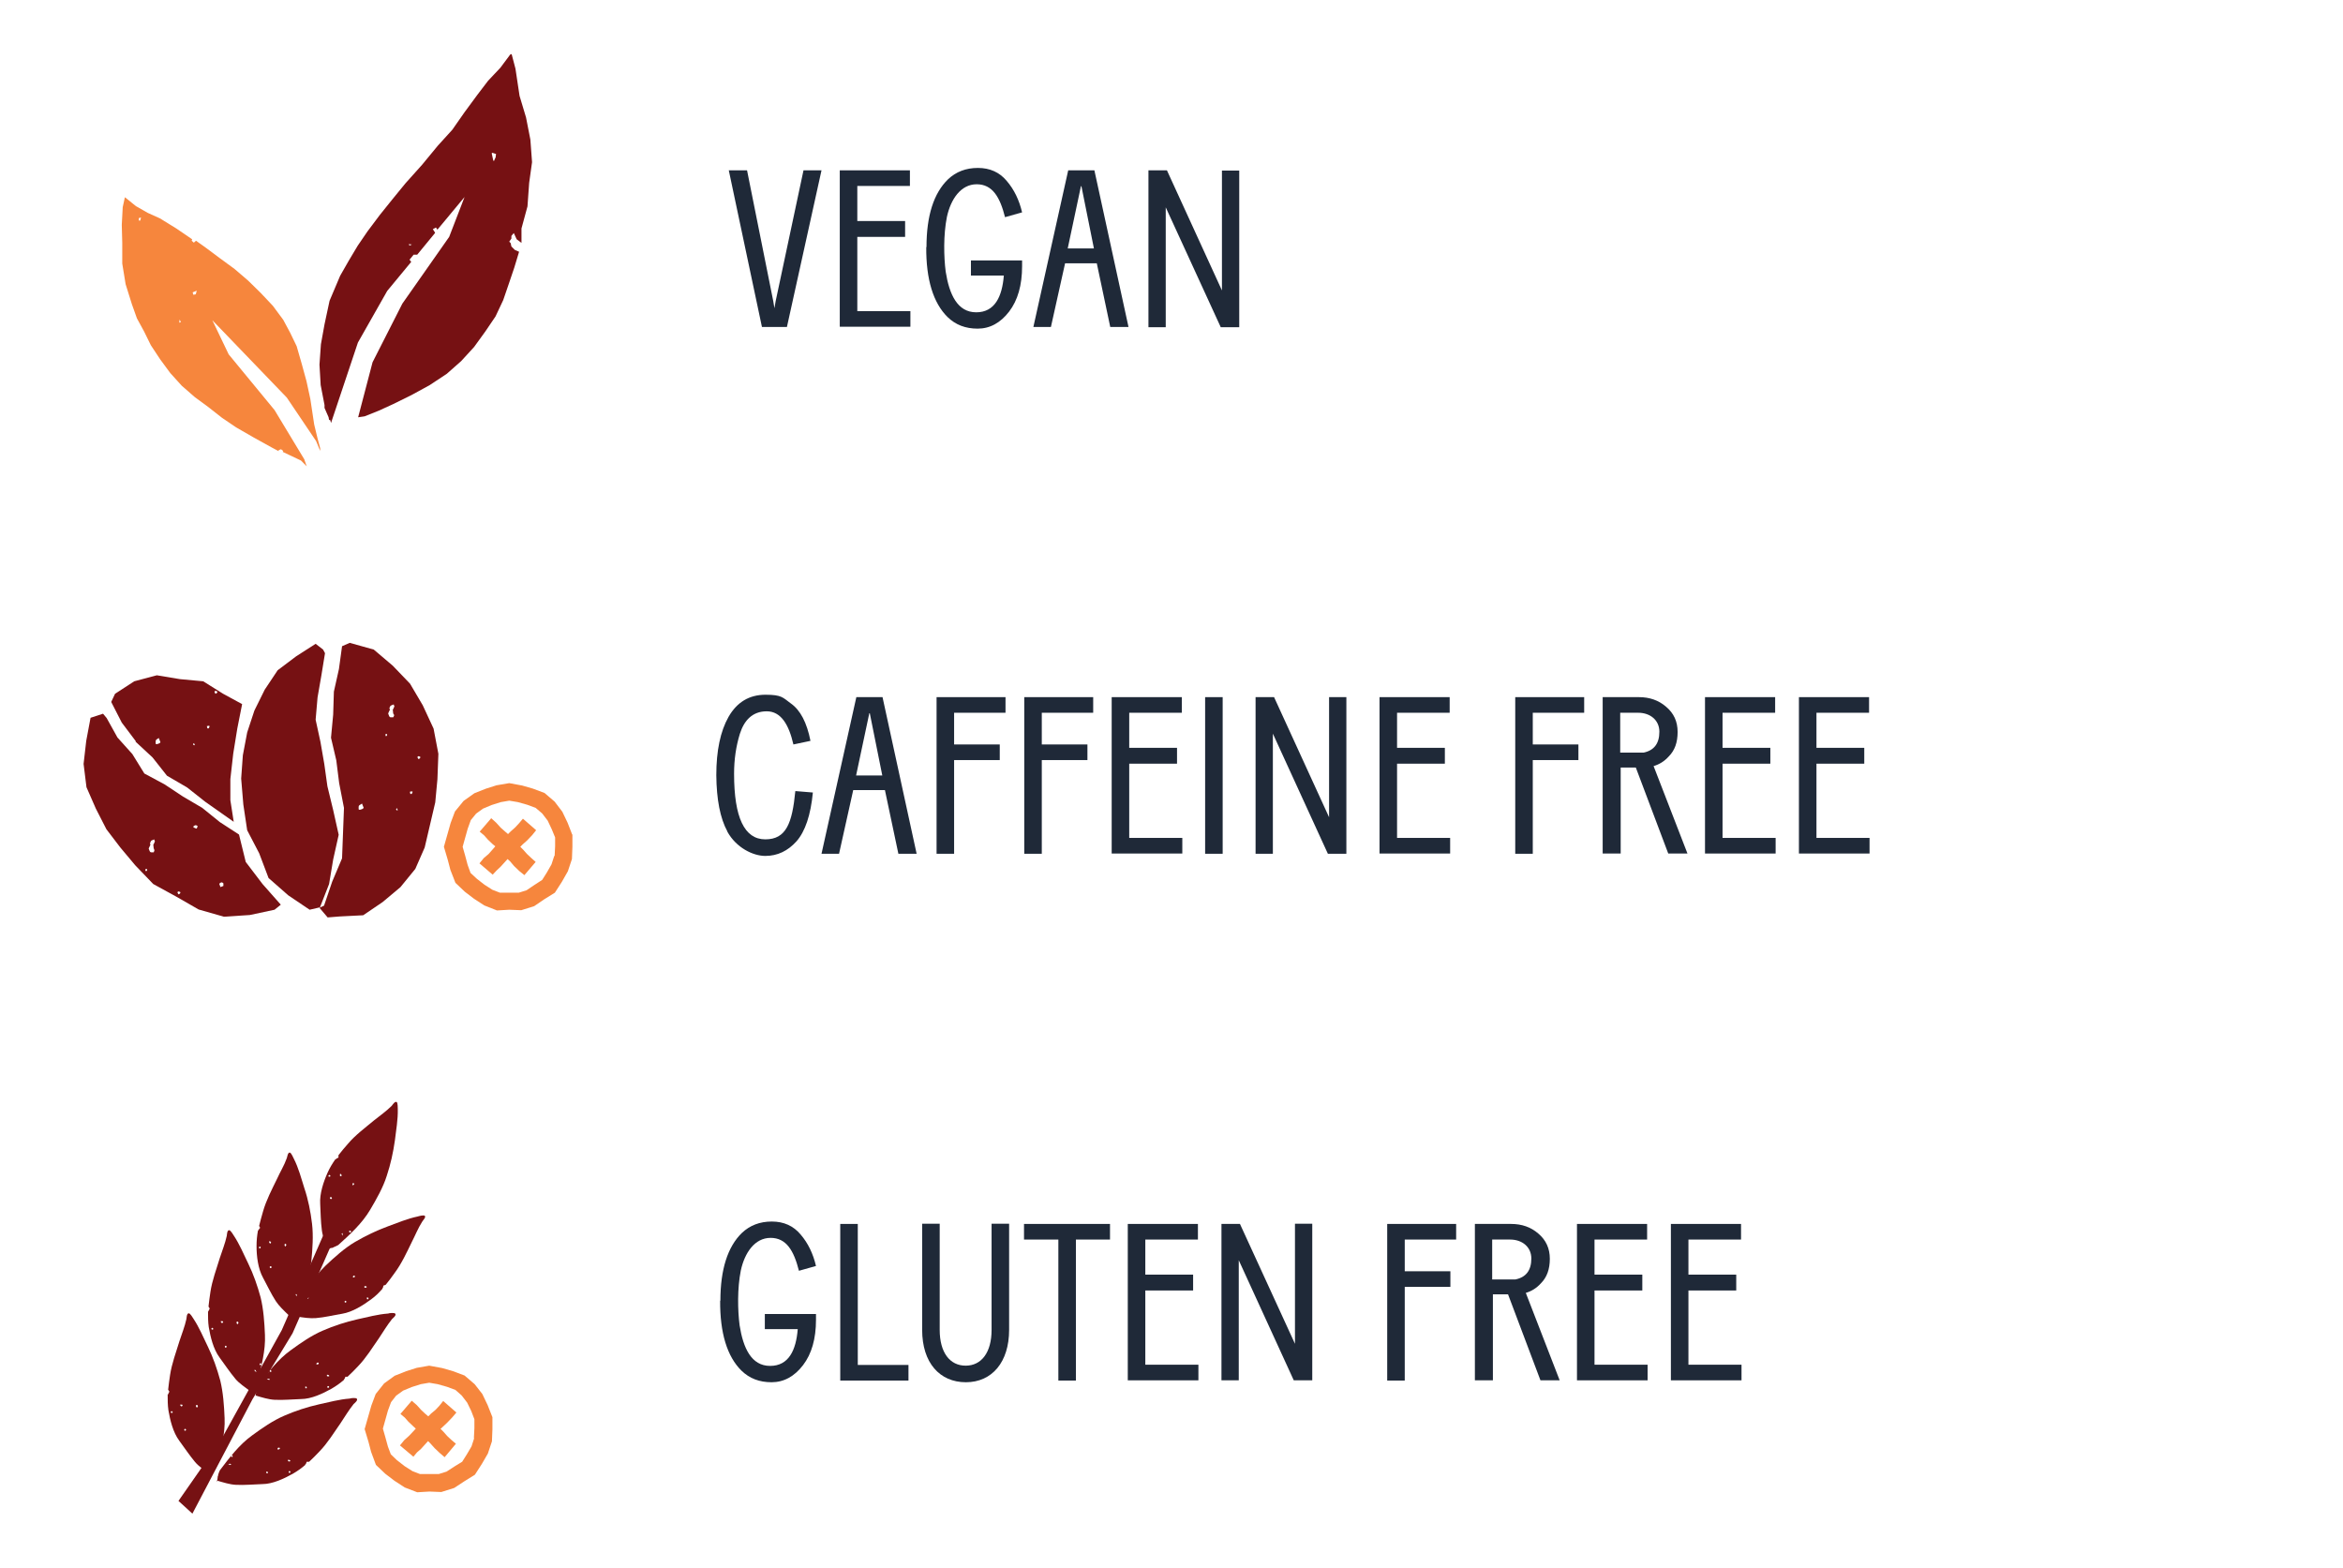 <svg viewBox="0 0 975.4 652.8" version="1.1" height="230.3mm" width="344.1mm" xmlns="http://www.w3.org/2000/svg" id="Layer_1">
  
  <defs>
    <style>
      .st0 {
        fill: #1f2938;
      }

      .st1 {
        fill: #f6863d;
      }

      .st2 {
        fill: #761113;
      }
    </style>
  </defs>
  <path d="M317.2,136.1l-13.8-65.2h7.6l10.9,54.4.5,3,.5-2.9,11.6-54.5h7.5l-14.4,65.2h-10.4Z" class="st0"></path>
  <path d="M349.6,136.1v-65.2h29.2v6.5h-21.9v14.6h19.9v6.6h-19.9v30.9h22.1v6.5h-29.4Z" class="st0"></path>
  <path d="M385.7,102.9c0-13.1,3-22.5,9-28.3,3.3-3.1,7.4-4.7,12.4-4.7s9,1.8,12,5.4c3.1,3.6,5.2,8,6.4,13.1l-7.1,2c-2.1-8.3-5.2-13.7-11.8-13.7s-10.8,6.2-12.4,13.6c-1.5,7.5-1.3,16.6-.5,22.8,1.5,9.5,4.9,16.9,12.7,16.9s10.8-6.6,11.5-15.3h-13.7v-6.3h21.3v2.4c0,7.9-1.8,14.2-5.4,18.9-3.6,4.7-8,7.1-13.1,7.1s-9.2-1.6-12.5-4.8c-6-5.9-9-15.7-8.9-29.2h0Z" class="st0"></path>
  <path d="M430.2,136.1l14.5-65.2h10.9l14.2,65.2h-7.6l-5.6-26.5h-13.2l-5.9,26.5h-7.3ZM450,77.5l-5.5,25.9h10.9l-5.2-25.9h-.2,0Z" class="st0"></path>
  <path d="M478.1,136.1v-65.2h7.7l22.9,50v-49.9h7.2v65.2h-7.7l-22.9-49.9v49.9h-7.2Z" class="st0"></path>
  <path d="M302.8,346.1c-3-5.5-4.5-13.3-4.6-23.4,0-10.2,1.7-18.3,5.1-24.3,3.5-6.1,8.6-9.2,15.4-9.2s7.2,1.2,10.5,3.6c4,2.8,6.7,8,8.2,15.6l-7.1,1.5c-1.9-8.3-5.2-13.8-11.1-13.8s-9.4,3.7-11.2,9.4c-1.6,5.2-2.4,10.7-2.4,16.6,0,18.2,4.3,27.3,13,27.3s11.2-6.7,12.5-20.1l7.3.6c-.9,9.4-3.2,16.2-6.8,20.3-3.6,4-7.9,6.1-13,6.1s-12.1-3.4-15.8-10.1h0Z" class="st0"></path>
  <path d="M342,355.4l14.5-65.2h10.9l14.2,65.2h-7.6l-5.6-26.5h-13.2l-5.9,26.5h-7.3ZM361.9,296.9l-5.5,25.9h10.9l-5.2-25.9h-.2,0Z" class="st0"></path>
  <path d="M389.9,355.4v-65.2h28.7v6.5h-21.4v13.2h19v6.5h-19v39h-7.3Z" class="st0"></path>
  <path d="M426.4,355.4v-65.2h28.7v6.5h-21.4v13.2h19v6.5h-19v39h-7.3Z" class="st0"></path>
  <path d="M462.8,355.4v-65.2h29.2v6.5h-21.9v14.6h19.9v6.6h-19.9v30.9h22.1v6.5h-29.4Z" class="st0"></path>
  <path d="M501.7,355.4v-65.2h7.3v65.2h-7.3Z" class="st0"></path>
  <path d="M522.7,355.4v-65.2h7.7l22.9,50v-50h7.2v65.2h-7.7l-22.9-50v50h-7.2Z" class="st0"></path>
  <path d="M574.3,355.4v-65.2h29.2v6.5h-21.9v14.6h19.9v6.6h-19.9v30.9h22.1v6.5h-29.4,0Z" class="st0"></path>
  <path d="M630.8,355.4v-65.2h28.7v6.5h-21.4v13.2h19v6.5h-19v39h-7.3Z" class="st0"></path>
  <path d="M667.2,355.4v-65.2h15.1c4.4,0,8.2,1.3,11.3,4,3.2,2.7,4.8,6.1,4.8,10.5s-1.2,7.7-3.7,10.2c-1.8,2-3.9,3.3-6.3,4l14.1,36.4h-8l-13.5-35.8h-6.3v35.8h-7.5ZM674.5,296.7v16.6h9.7c4.4-.9,6.6-3.8,6.6-8.7s-3.9-7.9-8.8-7.9h-7.5Z" class="st0"></path>
  <path d="M709.8,355.4v-65.2h29.2v6.5h-21.9v14.6h19.9v6.6h-19.9v30.9h22.1v6.5h-29.4,0Z" class="st0"></path>
  <path d="M748.9,355.4v-65.2h29.2v6.5h-21.9v14.6h19.9v6.6h-19.9v30.9h22.1v6.5h-29.4,0Z" class="st0"></path>
  <path d="M299.9,541.5c0-13,3-22.5,9-28.3,3.3-3.1,7.4-4.7,12.4-4.7s9,1.8,12,5.4c3.1,3.6,5.2,8,6.4,13.1l-7.1,2c-2.1-8.3-5.2-13.7-11.8-13.7s-10.8,6.2-12.4,13.6c-1.5,7.5-1.3,16.6-.5,22.8,1.5,9.5,4.9,16.9,12.7,16.9s10.8-6.6,11.5-15.3h-13.7v-6.3h21.3v2.4c0,7.9-1.8,14.2-5.4,18.9s-8,7.1-13.1,7.1-9.2-1.6-12.5-4.8c-6-5.9-9-15.7-8.9-29.2h0Z" class="st0"></path>
  <path d="M349.8,574.7v-65.2h7.3v58.7h21.1v6.5h-28.4Z" class="st0"></path>
  <path d="M383.9,509.4h7.3v44.2c0,9.4,4.2,14.9,10.8,14.9s10.8-5.5,10.8-14.9v-44.2h7.3v44.2c0,13.4-7.1,21.8-18,21.8s-18.2-8.1-18.2-21.8v-44.2h0Z" class="st0"></path>
  <path d="M426.3,516v-6.5h35.8v6.5h-14.2v58.7h-7.3v-58.7h-14.4,0Z" class="st0"></path>
  <path d="M469.5,574.7v-65.2h29.2v6.5h-21.9v14.6h19.9v6.6h-19.9v30.9h22.1v6.5h-29.4Z" class="st0"></path>
  <path d="M508.5,574.7v-65.2h7.7l22.9,49.9v-50h7.2v65.2h-7.7l-22.9-50v50h-7.2,0Z" class="st0"></path>
  <path d="M577.5,574.7v-65.2h28.7v6.5h-21.4v13.2h19v6.5h-19v39h-7.3Z" class="st0"></path>
  <path d="M614,574.7v-65.2h15.1c4.4,0,8.2,1.3,11.3,4,3.2,2.7,4.8,6.2,4.8,10.5s-1.2,7.7-3.7,10.2c-1.8,2-3.9,3.3-6.3,4l14.1,36.4h-8l-13.5-35.8h-6.3v35.8h-7.5ZM621.2,516v16.6h9.7c4.4-.9,6.6-3.8,6.6-8.7s-3.9-7.9-8.8-7.9h-7.5Z" class="st0"></path>
  <path d="M656.5,574.7v-65.2h29.2v6.5h-21.9v14.6h19.9v6.6h-19.9v30.9h22.1v6.5h-29.4,0Z" class="st0"></path>
  <path d="M695.6,574.7v-65.2h29.2v6.5h-21.9v14.6h19.9v6.6h-19.9v30.9h22.1v6.5h-29.4,0Z" class="st0"></path>
  <path d="M212.4,22.7l-4.1,5.5-5.1,5.4-4.5,5.9-5.3,7.2-5.1,7.3-6,6.6-6.6,8-6.9,7.7-5.4,6.6-5.3,6.6-5.1,6.8-4.1,6-3.7,6.2-3.6,6.3-4.4,10.4-2.1,9.8-1.5,8.3-.6,8.5.5,8.5,1.6,8.3v1.2l1.7,3.9.2,1.2.4-.2h0l.2.6.2.8,11.2-33.5,12.2-21.5,10-12.1-.7-.9,1.7-2.1h1.5l7.4-9v-.2l-.9-1.4,1.3-.7.6.9,11.3-13.6-6.4,16.6-19.5,27.8-12.4,24.4-6,22.9,2.7-.4,6-2.4,5.9-2.7,7.7-3.8,7.5-4.1,7.1-4.7,6-5.3,5.4-5.9,4.7-6.5,4.2-6.2,3.2-6.8,2.4-7,2.2-6.5,2-6.6-1.8-.8-1.4-1.4-.3-1.4-.6-.6.9-1.3v-1.1l1-1.2,1.2,2.6,2,1.5v-6c0,0,2.5-9.2,2.5-9.2l.7-9.8,1.2-8.6-.7-9.4-1.8-9.2-2.7-9-1.7-11.3-1.6-6.1h0l-.6.2ZM170.5,102.3l-.3-.7,1.3.2-1,.4h0ZM190.7,127.9h-.4.4ZM206.2,65.7l-.6,1.4-.3-.5-.6-2.8.3-.2,1.5.5-.2,1.6h0Z" class="st2"></path>
  <path d="M126.8,191.4l-12.5-20.7-19.1-23.2-6.8-14.2,31,32.2,12.2,18.1,1.7,4.1v-1.1l-1.1-4.1-1.4-5.8-1.6-10.6-1.6-7.4-2-7.3-2.1-7.3-2.7-5.6-2.9-5.4-4.3-5.8-5-5.3-5.3-5.2-5.6-4.8-6-4.4-5.9-4.4-4.2-3-.9.8-.9-.8.2-.6-6.6-4.5-6.8-4.2-5.1-2.3-4.9-2.8-4.6-3.7-.9,4.1-.4,7.4.2,7.4v8.7l1.4,8.6,2.6,8.3,2.1,5.9,3,5.5,2.8,5.7,3.9,5.9,4.2,5.7,4.8,5.3,5.4,4.7,5.7,4.2,5.6,4.4,5.9,4,7.3,4.2,7.4,4.1,3,1.6v-.4l1-.4.9.7-.2.4,7.6,3.6,2.4,2.4-1-2.8h0ZM58.4,91.8h-.6v-1c0,0,.9-.3.9-.3l-.3,1.3h0ZM80.2,121.5h0c0,0,0,0,0,0ZM74.6,134.3l.2-1.3.5,1.1-.7.2ZM81.5,122.5l-1,.2-.3-1,1.7-.7-.4,1.5h0Z" class="st1"></path>
  <path d="M204.9,589.7l-1.9-4.8-2.2-4.6-3.2-4.1-4.2-3.6-4.8-1.8-4.5-1.3-5.4-1-5.2.9-4.4,1.4-4.8,1.9-4.4,3.2-3.5,4.4-1.8,4.8-2.8,9.8,1.6,5.3,1.1,4.2,2,5.4,3.9,3.7,3.8,2.9,4.3,2.8,5.2,2,5.1-.3,4.9.2,5.4-1.7,4.1-2.7,4.5-2.8,2.9-4.5,2.5-4.3,1.7-5.1.2-5v-5.2h-.1ZM197.4,598.7l-1.1,3.4-2,3.4-1.9,3-3.1,1.9-3.4,2.2-3.2,1h-4c0,0-3.9,0-3.9,0l-3.1-1.2-3.3-2.1-3.2-2.5-2.5-2.4-1.2-3.2-1.1-4-1-3.5,2.1-7.5,1.3-3.5,2.1-2.7,2.9-2.1,3.6-1.5,3.8-1.2,3.5-.6,3.5.6,3.9,1.1,3.5,1.3,2.6,2.3,2.3,3,1.7,3.5,1.3,3.4v3.7l-.2,3.9h0v.3Z" class="st1"></path>
  <polygon points="186.2 592.2 188.3 590 190 588 184.5 583.2 182.9 585.2 181.3 586.9 179.5 588.4 178.3 589.6 177 588.5 175.3 586.9 173.5 584.9 171.4 583.1 166.7 588.6 168.5 590.1 170 591.8 172.1 593.8 173.1 594.7 171.9 596 170.3 597.7 168.3 599.5 166.5 601.7 172.1 606.4 173.6 604.6 175.3 603.1 177.3 600.9 178.2 599.9 179.2 600.9 180.9 602.8 183 604.8 185.1 606.6 189.8 601 187.9 599.4 186.2 597.8 184.6 596 183.4 594.8 184.4 593.9 186.2 592.2" class="st1"></polygon>
  <path d="M120.5,547.3c.4-.3.8-.6,1.1-.9,0,0,.2-.2.3-.2s0,0,0,0h0c.2-.2.3-.3.5-.5.5-.5.9-1,1.3-1.6,2.6-6.1,5.2-12.5,5.9-19,.5-5.1.9-10.7.3-15.7-.6-5-1.6-10.1-3.2-14.8-1.3-4.1-2.4-8.4-4.4-12.3-.2-.4-1-2.3-1.6-2.5-.9-.2-1.1,1.8-1.3,2.3-1.1,3.1-2.8,5.8-4.1,8.7-2.1,4.3-4.5,8.9-5.8,13.5-.6,2-1.1,4-1.6,5.9,0,.3.2.6.4.9-.2.2-.4.6-.7.9v.2h-.2c-.4,2.2-.6,4.3-.6,6.5,0,4.2.6,9.4,2.7,13.2,1.8,3.3,3.3,6.6,5.3,9.7,1.3,2,3.4,4,5.5,6h0v-.3ZM108.1,519.7c-.2,0-.2-.3-.3-.4,0-.3.3-.4.7-.3,0,0,0,.2,0,.3,0,.3-.2.4-.5.4ZM112.4,517.6c-.3-.2-.4-.5-.4-.9.3,0,.5.2.8.2v.3c0,.3,0,.4-.4.4h0ZM112.7,527.9c-.3,0-.4-.2-.4-.5s.3-.2.4-.3c.3,0,.4.3.3.7h-.3ZM118.8,518.9c-.3-.2-.4-.5-.3-1,.3-.2.6-.2.7.4,0,0-.3.4-.4.6h0ZM126,536.4c.3,0,.4.2.4.5s-.3.2-.4.3c-.3,0-.4-.3-.3-.7h.3ZM123.3,538.7c.2.1.4.5.5,1.1-.3-.3-.5-.5-.7-.7,0,0,0-.2.2-.5h0Z" class="st2"></path>
  <path d="M136.4,519.9c.5,0,.9-.2,1.4-.4,0,0,.2,0,.4,0h0c.2,0,.4-.2.7-.3.6-.3,1.2-.6,1.9-.9,4.9-4.4,10-9.1,13.3-14.7,2.6-4.4,5.4-9.3,6.9-14.1,1.6-4.8,2.7-9.8,3.4-14.8.5-4.3,1.3-8.6,1.2-13,0-.4,0-2.5-.4-2.9-.7-.6-1.8,1.1-2.1,1.5-2.3,2.3-4.9,4.1-7.4,6.1-3.7,3.1-7.8,6.1-10.9,9.8-1.4,1.6-2.7,3.1-3.9,4.7v1c-.2,0-.6.3-1,.5v.2h-.3c-1.2,1.7-2.3,3.5-3.2,5.5-1.7,3.8-3.4,8.8-3.1,13.1.2,3.7.2,7.3.7,11,.3,2.4,1.4,5.1,2.5,7.8h.2-.3ZM136.8,489.8c-.2,0,0-.3,0-.5.3-.3.5-.2.7,0v.4c-.2.2-.4.2-.6,0h0ZM141.6,489.6c-.2-.3,0-.6,0-1,.3,0,.4.4.6.5v.4c-.2.2-.4.2-.6,0h0ZM137.5,499c-.2-.2-.2-.4,0-.6,0-.2.3,0,.5,0,.3.3.2.5,0,.7h-.4ZM146.9,493.5c-.2-.3-.2-.7,0-1,.3,0,.6,0,.5.6,0,0-.4.2-.6.4ZM146,512.4c.2.2.2.4,0,.6,0,.2-.3,0-.5,0-.3-.3-.2-.5,0-.7h.4ZM142.6,513.3c.1.3.1.7,0,1.2,0-.4-.3-.6-.4-.9,0,0,.2-.2.4-.3h0Z" class="st2"></path>
  <path d="M104.4,579.1c.3-.3.7-.7,1-1.1,0,0,.2-.2.2-.3h0c.2-.2.3-.4.4-.6.4-.6.7-1.2,1.1-1.8,1.7-6.4,3.5-13.1,3.2-19.6-.2-5.1-.6-10.7-1.8-15.6-1.3-4.8-3-9.7-5.2-14.2-1.9-3.9-3.6-8-6-11.6-.2-.3-1.3-2.2-1.9-2.2-.9,0-.9,1.9-1,2.4-.7,3.2-1.9,6.1-2.9,9.2-1.4,4.6-3.2,9.4-3.9,14.1-.3,2.1-.6,4.1-.8,6.1.2.3.3.5.5.8,0,.2-.3.6-.5,1,0,0,0,0,0,.2h-.2c0,2.2,0,4.4.3,6.5.7,4.1,1.9,9.2,4.5,12.7,2.2,3,4.2,6,6.6,8.9,1.5,1.8,4,3.5,6.3,5.2h0c0,0,0-.1,0-.1ZM88.4,553.5c-.3,0-.3-.2-.4-.3,0-.4.3-.5.6-.4,0,0,0,.2.2.3,0,.3-.2.4-.4.4ZM92.4,550.8c-.3-.2-.5-.5-.5-.8.3,0,.5,0,.8,0l.2.3c0,.3-.2.4-.4.4h0ZM94,561c-.3,0-.4-.2-.4-.4,0-.3.2-.3.3-.4.4,0,.5.3.4.6l-.3.2h0ZM98.9,551.2c-.3,0-.5-.5-.4-.9.3-.2.5-.3.8.3,0,0-.2.4-.3.6h0ZM108.4,567.5c.3,0,.4.2.4.4,0,.3-.2.3-.3.4-.4,0-.5-.3-.4-.6l.3-.2h0ZM106.1,570.2c.2,0,.5.5.7,1-.3-.2-.6-.4-.8-.5,0,0,0-.2,0-.5h0Z" class="st2"></path>
  <path d="M106.3,580.9c2.7.8,5.6,1.7,8,1.8,3.7.2,7.3-.2,11-.3,4.3,0,9.1-2.3,12.7-4.3,1.9-1.1,3.6-2.3,5.2-3.7v-.3h.2c.2-.4.3-.8.4-1,.4,0,.7,0,.9,0,1.5-1.4,2.9-2.8,4.3-4.3,3.4-3.5,6-7.8,8.8-11.8,1.8-2.7,3.4-5.4,5.4-7.9.4-.4,2-1.6,1.3-2.3-.4-.4-2.6-.2-2.9,0-4.3.3-8.6,1.5-12.8,2.4-4.9,1.1-9.8,2.7-14.4,4.7-4.7,2-9.3,5.2-13.4,8.2-5.3,3.8-9.5,9.3-13.5,14.6-.3.6-.5,1.3-.7,1.9,0,.2,0,.5-.2.7h0v.4c0,.5-.2,1-.2,1.5v.2h0v-.3ZM136.4,577h.4c.3.2.3.5,0,.7-.2,0-.4,0-.5,0,0-.2,0-.4,0-.6h0ZM136.1,572.3h.4c.2,0,.5.2.6.5-.3.2-.6.3-1,0,0-.2,0-.4,0-.6h0ZM127,577.4c.2-.3.4-.3.7,0,0,.2,0,.3,0,.5-.2,0-.4,0-.6,0v-.4h0ZM132,567.3c.6-.2.7,0,.7.4-.3.3-.7.4-1,.2,0-.3.2-.5.3-.7h0ZM113,570.9c-.2.3-.4.3-.7,0,0-.2,0-.3,0-.5.2,0,.4,0,.6,0v.4h0ZM112,574.4c-.3,0-.5-.2-.9-.3q.8-.3,1.2,0c0,.2-.3.4-.3.4h0Z" class="st2"></path>
  <path d="M87.6,613.7c.3-.3.7-.7,1-1.1,0,0,.2-.2.2-.3h0c.2-.2.3-.4.4-.6.4-.6.7-1.2,1.1-1.8,1.7-6.4,3.5-13.1,3.2-19.6-.2-5.1-.6-10.7-1.8-15.6-1.3-4.8-3-9.7-5.2-14.2-1.9-3.9-3.6-8-6-11.6-.2-.3-1.3-2.2-1.9-2.2-.9,0-.9,1.9-1,2.4-.7,3.2-1.9,6.1-2.9,9.2-1.4,4.6-3.2,9.4-3.9,14.1-.3,2.1-.6,4.1-.8,6.1.2.3.3.5.5.8,0,.2-.3.6-.5,1,0,0,0,0,0,.2h-.2c0,2.2,0,4.4.3,6.5.7,4.1,1.9,9.2,4.5,12.7,2.2,3,4.2,6,6.6,8.9,1.5,1.8,4,3.5,6.3,5.2h0c0,0,0-.1,0-.1ZM71.5,588.2c-.3,0-.3-.2-.4-.3,0-.4.3-.5.6-.4,0,0,0,.2.2.3,0,.3-.2.4-.4.4ZM75.5,585.5c-.3-.2-.5-.5-.5-.8.3,0,.5,0,.8,0l.2.3c0,.3-.2.4-.4.4h0ZM77.1,595.6c-.3,0-.4-.2-.4-.4,0-.3.2-.3.3-.4.4,0,.5.3.4.6l-.3.2h0ZM82,585.9c-.3,0-.5-.5-.4-.9.3-.2.5-.3.8.3,0,0-.2.4-.3.6h0ZM91.5,602.1c.3,0,.4.2.4.4,0,.3-.2.3-.3.4-.4,0-.5-.3-.4-.6l.3-.2h0ZM89.2,604.8c.2,0,.5.5.7,1-.3-.2-.6-.4-.8-.5,0,0,0-.2,0-.5h0Z" class="st2"></path>
  <path d="M90.2,616.3c2.7.8,5.6,1.7,8,1.8,3.7.2,7.3-.2,11-.3,4.3,0,9.1-2.3,12.7-4.3,1.9-1.1,3.6-2.3,5.2-3.7v-.3h.2c.2-.4.3-.8.4-1,.4,0,.7,0,1,0,1.5-1.4,2.9-2.8,4.3-4.3,3.4-3.5,6-7.8,8.8-11.8,1.8-2.7,3.4-5.4,5.4-7.9.4-.4,2-1.6,1.3-2.3-.4-.4-2.6-.2-2.9,0-4.3.3-8.6,1.5-12.8,2.4-4.9,1.1-9.8,2.7-14.4,4.7-4.7,2-9.3,5.2-13.4,8.2-5.3,3.8-9.5,9.3-13.5,14.6-.3.6-.5,1.3-.7,1.9,0,.2,0,.5-.2.7h0v.4c0,.5-.2,1-.2,1.5v.2h0l-.2-.3ZM120.3,612.4h.4c.3.2.3.5,0,.7-.2,0-.3,0-.5,0,0-.2,0-.4,0-.6h0ZM120,607.7h.3c.2,0,.5.2.6.5-.3.2-.6.3-1,0,0-.2,0-.4,0-.6h0ZM110.8,612.8c.2-.3.4-.3.7,0,0,.2,0,.3,0,.5-.2,0-.4,0-.6,0v-.4h0ZM115.8,602.7c.6-.2.7,0,.7.4-.3.3-.7.4-1,.2,0-.3.2-.5.3-.7h0ZM96.9,606.3c-.2.3-.4.3-.7,0,0-.2,0-.3,0-.5.2,0,.4,0,.6,0v.4h0ZM95.9,609.8c-.3,0-.5-.2-.9-.3q.8-.3,1.2,0c0,.2-.3.4-.3.4h0Z" class="st2"></path>
  <path d="M123.4,548c2.8.5,5.8.9,8.1.7,3.7-.3,7.2-1.2,10.9-1.8,4.3-.7,8.7-3.5,12.1-6,1.8-1.3,3.3-2.8,4.7-4.4v-.3h.2c0-.4.2-.8.3-1.1.4,0,.6-.2.9-.3,1.3-1.6,2.5-3.2,3.7-4.9,2.9-3.9,5-8.5,7.1-12.8,1.5-2.9,2.6-5.8,4.4-8.6.3-.5,1.7-1.9,1-2.4-.5-.4-2.6.2-2.9.3-4.3.9-8.3,2.6-12.4,4.1-4.7,1.7-9.4,4-13.7,6.5-4.4,2.6-8.6,6.4-12.3,9.9-4.7,4.5-8.2,10.5-11.4,16.2-.2.7-.3,1.3-.5,2,0,.2,0,.5,0,.7h0v2.1h0ZM152.7,540.1h.4c.3.2.4.4.2.7-.2,0-.3.2-.5,0,0-.2-.2-.4,0-.6h0ZM151.8,535.4h.3c.2,0,.5,0,.6.4-.3.2-.6.4-.9.2-.2-.2-.2-.4,0-.6h0ZM143.4,541.8c.2-.3.4-.4.7-.2,0,.2.2.3,0,.5s-.4.2-.6,0v-.3h0,0ZM147,531.1c.6-.2.7,0,.8.3-.3.4-.6.5-.9.3,0-.3.2-.5.2-.7h0ZM128.8,537.1c-.2.3-.4.4-.7.2,0-.2-.2-.3,0-.5s.4-.2.6,0v.3h0,0ZM128.2,540.7c-.3,0-.6,0-.9-.2.5-.3.9-.4,1.2-.3,0,.2-.2.4-.2.4h0Z" class="st2"></path>
  <path d="M108.9,597s0,0,.2.2v.2s0,0-.2-.2v-.2Z" class="st2"></path>
  <polygon points="74.3 624.8 92 599.4 117.3 553.7 135.1 513 138.1 517.8 121.8 555 105.1 582.5 80.1 630.1 74.3 624.8" class="st2"></polygon>
  <path d="M238.2,347.4l-1.9-4.9-2.2-4.6-3.2-4.2-4.2-3.6-4.8-1.8-4.5-1.3-5.4-1-5.3.9-4.4,1.4-4.8,1.9-4.5,3.2-3.6,4.4-1.8,4.8-2.8,9.9,1.6,5.4,1.1,4.2,2.1,5.4,3.9,3.7,3.8,2.9,4.3,2.8,5.3,2.1,5.1-.3,5,.2,5.4-1.7,4.1-2.8,4.5-2.8,2.9-4.5,2.5-4.4,1.7-5.1.2-5.1v-5.3h0v.2ZM230.7,356.4l-1.1,3.4-2,3.5-1.9,3-3.1,2-3.4,2.3-3.2,1h-4c0,0-3.9,0-3.9,0l-3.1-1.2-3.3-2.1-3.2-2.5-2.6-2.4-1.2-3.3-1.1-4.1-1-3.5,2.1-7.5,1.3-3.6,2.2-2.7,2.9-2.1,3.6-1.5,3.8-1.2,3.5-.6,3.6.6,3.9,1.1,3.5,1.3,2.7,2.3,2.3,3,1.7,3.6,1.4,3.4v3.7l-.2,3.9h0l-.2.2Z" class="st1"></path>
  <polygon points="219.4 349.9 221.5 347.7 223.2 345.6 217.7 340.8 216 342.8 214.4 344.5 212.6 346.1 211.5 347.2 210.2 346.1 208.4 344.5 206.6 342.5 204.5 340.6 199.7 346.2 201.5 347.7 203.1 349.5 205.2 351.5 206.2 352.3 205 353.7 203.4 355.5 201.4 357.2 199.6 359.4 205.1 364.1 206.7 362.4 208.4 360.8 210.4 358.6 211.3 357.6 212.4 358.6 214 360.5 216.2 362.6 218.3 364.3 223 358.8 221.1 357.1 219.4 355.5 217.8 353.7 216.6 352.5 217.6 351.5 219.4 349.9" class="st1"></polygon>
  <path d="M102.3,358.8l-2.8-11.4-8-5.2-7.3-5.9-8-4.7-7.7-5.1-8.4-4.5-5-8.1-6.2-6.9-4.5-8.1-1.5-1.8-5.2,1.7-1.8,9.6-1.1,9.6,1.2,9.7,3.9,8.9,4.4,8.6,5.8,7.6,6.2,7.4,7.5,7.8,9.5,5.2,9.4,5.4,10.5,3,10.8-.7,10.3-2.2,2.6-2.1-7.6-8.6-7-9.2h0ZM61,362.7c0,0-.2,0-.4-.2-.2-.3,0-.5,0-.7.2-.2.4,0,.6,0,.2.4,0,.6-.3.8h0ZM64.3,353.9c0,.2-.2.5-.3.9-.2,0-.6,0-1.1,0,0,0-.2,0-.4-.2-.3-.4-.4-.9-.6-1.4.2-.5.5-1,.7-1.5,0-.2,0-.4-.2-.6.2-.3.3-.6.4-1,.4-.4,1-.4,1.4-.7,0,.3.2.6.3.8-.2.5-.4,1-.7,1.5.2.6,0,1.4.4,1.9h0v.2ZM74.3,372.3c-.2-.3-.3-.5-.4-.7,0-.4.2-.5.5-.5s.4.2.7.3c0,.4-.2.7-.8.9h0ZM81.9,344.9c-.6,0-.9-.4-1.3-.4-.2-.4,0-.7.3-.8.2,0,.4-.2.5-.2.3,0,.6.2.9.4-.2.4-.3.7-.4,1h0ZM91.8,369.3c-.2-.5-.4-1-.5-1.3.2-.6.6-.5.9-.7.3,0,.6.2.8.4,0,.4,0,.8,0,1.1-.4.2-.9.3-1.3.5h0Z" class="st2"></path>
  <path d="M56.4,308.7l7.1,6.6,6,7.6,8.4,4.9,7.6,6,11.8,8.3-1.4-9v-8.8l1.2-10.6,1.7-10.5,2-10.1-7.9-4.3-8.3-5.2-9.7-.9-9.6-1.6-9.4,2.5-8,5.2-1.6,3.4,4.4,8.6,5.8,7.7h0v.2ZM89.8,287.6c.2,0,.4.2.7.3,0,.4-.2.7-.8.9-.2-.3-.3-.5-.4-.7,0-.4.2-.5.5-.5h0ZM86.1,302.3h0c.3,0,.7-.4,1.2,0-.2.4-.3.7-.4.9-.2,0-.4,0-.6,0,0-.2,0-.5-.2-.9h0c-.3,0,0,0,0,0h0ZM80.8,309.3c0,.3.2.5.3.8-.2.3-.4,0-.6,0-.2-.4,0-.6.3-.8ZM65,307.9c.4-.2.7-.4,1.1-.7.3.8.5,1.3.7,1.8-.4.6-1.1.6-1.6.8-.2,0-.5-.2-.4-.4,0-.3,0-.6,0-.9,0-.2.2-.5.3-.6h0Z" class="st2"></path>
  <polygon points="137 368 138.7 357.8 141 347.5 138.7 337.2 136.3 327.3 135 318 133.4 308.8 131.4 299.6 132.2 290.3 133.8 281.1 135.3 271.9 134.5 270.4 131.4 268 123.3 273.2 115.6 279 110.2 287.1 105.9 295.8 102.9 304.9 101.1 314.4 100.4 324.1 101.3 334.9 102.9 345.6 107.9 355.2 111.8 365.5 120 372.7 128.9 378.7 133.2 377.7 137 368" class="st2"></polygon>
  <path d="M176,293.6l-5.3-9-7.2-7.5-7.9-6.7-10-2.8-3.2,1.4-1.3,9.5-2.1,9.4-.3,9.6-.9,9.6,2.2,9.4,1.2,9.5,2,10.3-.4,10.5-.4,10.5-4.1,9.7-3.4,10-1.9.9,3.4,4,5-.4,9.8-.5,8.1-5.5,7.4-6.2,6.2-7.6,3.9-8.9,2.2-9.4,2.2-9.4.9-9.6.4-10.6-2-10.5-4.5-9.7h0ZM149.7,337.1c-.2,0-.5-.2-.4-.4,0-.3,0-.6,0-.9,0-.2.2-.5.3-.6.4-.2.6-.4,1.1-.7.3.8.5,1.3.7,1.8-.4.6-1.1.6-1.6.8h0ZM160.9,306.5c0,0-.2,0-.4-.2,0-.3,0-.5,0-.7.2-.2.4,0,.6,0,.2.4,0,.6-.3.8h0ZM164.1,297.7c0,.2-.2.5-.4.9-.2,0-.6,0-1.1,0,0,0-.2,0-.4-.2-.3-.4-.4-.9-.6-1.4.2-.5.4-1,.7-1.5,0-.2,0-.4-.2-.6,0-.3.3-.6.4-1,.4-.4,1-.4,1.4-.7,0,.3.2.6.3.8-.2.5-.4,1-.7,1.5.2.6,0,1.4.4,1.9h0l.2.2ZM165,337.2c-.2-.4,0-.6.3-.8,0,.3.2.5.3.8-.2.3-.4,0-.6,0ZM171.4,330.5c-.2,0-.4,0-.6,0,0-.2,0-.5-.2-.9h0c-.3,0,0,0,0,0h0c.4,0,.7-.4,1.2,0-.2.4-.3.7-.4.9h0ZM174.2,316c-.2-.3-.3-.5-.4-.7,0-.4.2-.5.5-.5s.4.2.7.3c0,.4-.2.7-.8.9h0Z" class="st2"></path>
</svg>